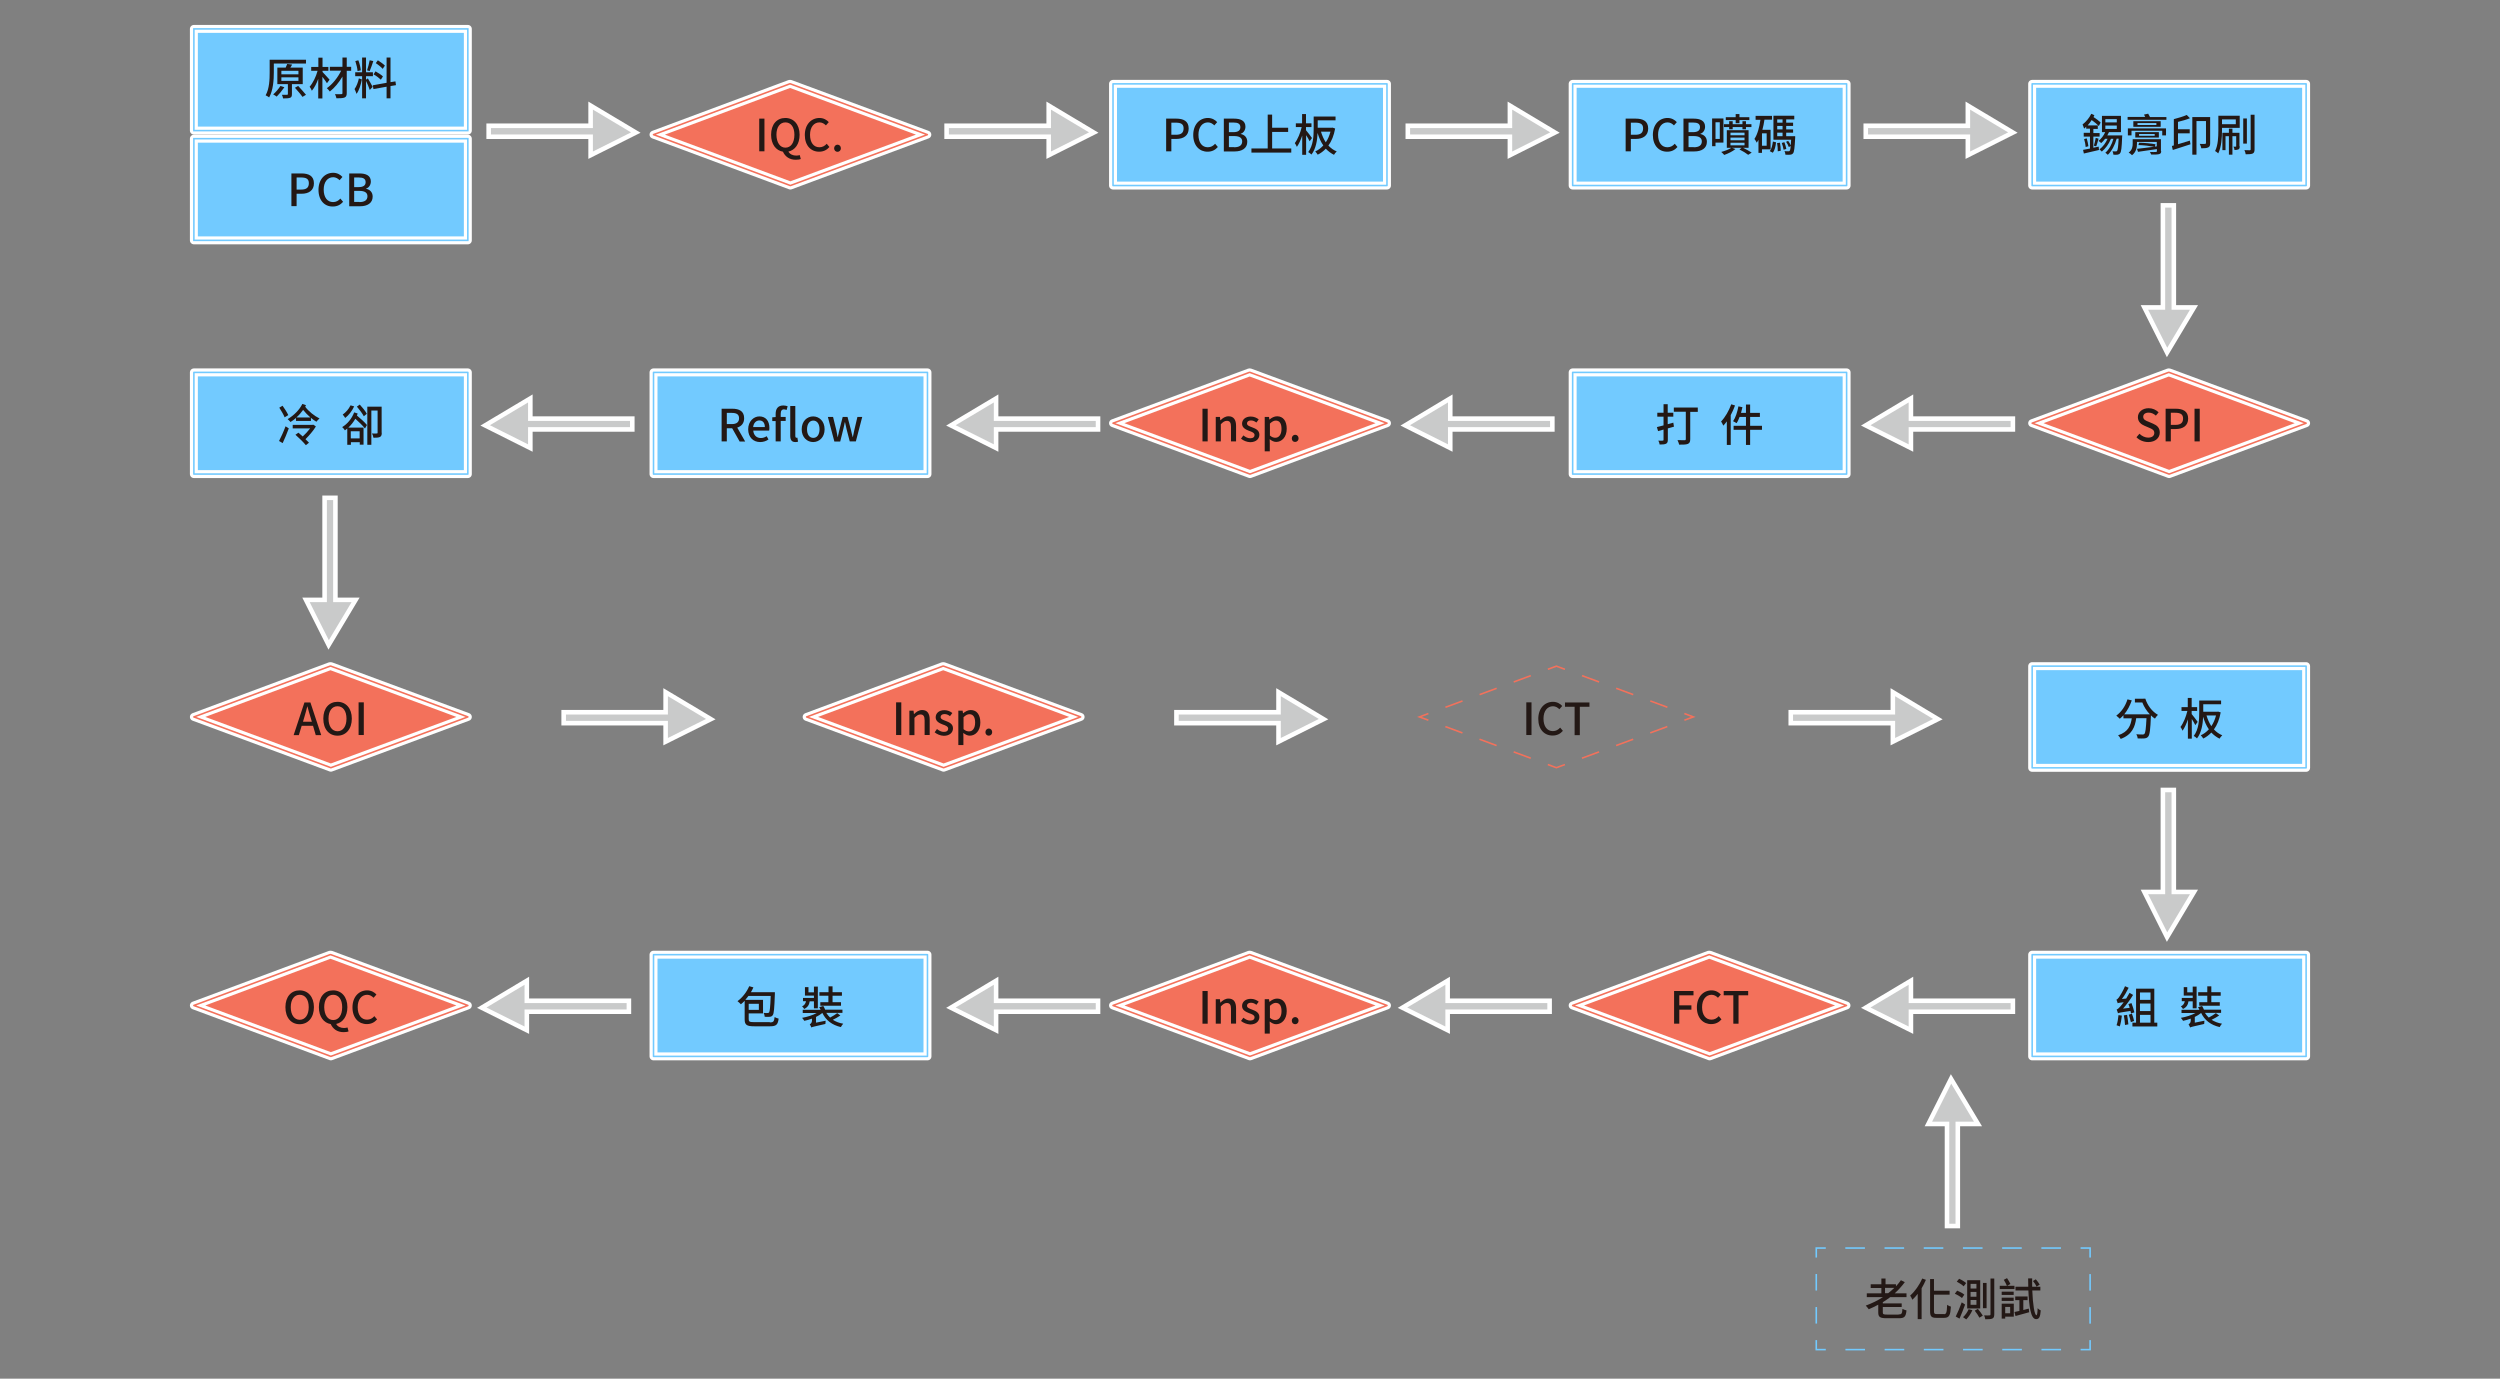 <?xml version="1.0" encoding="utf-8"?>
<!-- Generator: Adobe Illustrator 22.0.1, SVG Export Plug-In . SVG Version: 6.00 Build 0)  -->
<svg version="1.1" xmlns="http://www.w3.org/2000/svg" xmlns:xlink="http://www.w3.org/1999/xlink" x="0px" y="0px"
	 viewBox="0 0 1920 1058.8" style="enable-background:new 0 0 1920 1058.8;" xml:space="preserve">
<rect x="0" y="0" width="1920" height="1058.8" fill="#808080" stroke="none"/>
<style type="text/css">
	.st0{display:none;}
	.st1{display:inline;fill:#87D8F8;}
	.st2{display:inline;}
	.st3{fill:none;stroke:#FFFFFF;stroke-linecap:round;stroke-linejoin:round;}
	.st4{fill:none;stroke:#FFFFFF;stroke-linecap:round;stroke-linejoin:round;stroke-dasharray:12.342,12.342;}
	.st5{fill:none;stroke:#FFFFFF;stroke-linecap:round;stroke-linejoin:round;stroke-dasharray:10.4,10.4;}
	.st6{display:inline;fill:none;stroke:#86D0ED;stroke-linecap:round;stroke-linejoin:round;stroke-miterlimit:10;}
	.st7{fill:none;stroke:#00AFD0;stroke-width:1.22;stroke-miterlimit:10;}
	.st8{fill:#72CAFF;}
	.st9{fill:none;stroke:#FFFFFF;stroke-width:6.1;stroke-linecap:round;stroke-linejoin:round;stroke-miterlimit:10;}
	.st10{fill:none;stroke:#72CAFF;stroke-width:1.22;stroke-miterlimit:8;}
	.st11{fill:#231815;}
	.st12{fill-rule:evenodd;clip-rule:evenodd;fill:#C9CACA;stroke:#FFFFFF;stroke-width:3.508;stroke-miterlimit:8;}
	.st13{fill:#F3715B;}
	.st14{fill:none;stroke:#F3715B;stroke-width:1.22;stroke-linecap:round;stroke-linejoin:round;stroke-miterlimit:10;}
	.st15{fill:none;stroke:#72CAFF;stroke-width:1.22;stroke-linecap:round;stroke-linejoin:round;stroke-miterlimit:10;}
	.st16{fill:none;stroke:#72CAFF;stroke-width:1.22;stroke-miterlimit:10;}
	.st17{fill:none;stroke:#72CAFF;stroke-width:1.22;stroke-miterlimit:10;stroke-dasharray:15.056,15.056;}
	.st18{fill:none;stroke:#72CAFF;stroke-width:1.22;stroke-miterlimit:10;stroke-dasharray:12.687,12.687;}
	.st19{display:inline;fill:#F3715B;}
	
		.st20{display:inline;fill:none;stroke:#FFFFFF;stroke-width:6.1;stroke-linecap:round;stroke-linejoin:round;stroke-miterlimit:10;}
	
		.st21{display:inline;fill:none;stroke:#F3715B;stroke-width:1.22;stroke-linecap:round;stroke-linejoin:round;stroke-miterlimit:10;}
	.st22{fill:none;stroke:#F3715B;stroke-width:1.22;stroke-miterlimit:10;}
	.st23{fill:none;stroke:#F3715B;stroke-width:1.22;stroke-miterlimit:10;stroke-dasharray:13.983,13.983;}
</style>
<g id="图层_1">
</g>
<g id="图层_2">
</g>
<g id="图层_3">
</g>
<g id="图层_4">
	<g class="st0">
		<rect x="1310.4" y="894.7" class="st1" width="172.4" height="64"/>
		<g class="st2">
			<polyline class="st3" points="1482.8,952.7 1482.8,958.7 1476.8,958.7 			"/>
			<line class="st4" x1="1464.5" y1="958.7" x2="1322.5" y2="958.7"/>
			<polyline class="st3" points="1316.4,958.7 1310.4,958.7 1310.4,952.7 			"/>
			<line class="st5" x1="1310.4" y1="942.3" x2="1310.4" y2="905.9"/>
			<polyline class="st3" points="1310.4,900.7 1310.4,894.7 1316.4,894.7 			"/>
			<line class="st4" x1="1328.7" y1="894.7" x2="1470.6" y2="894.7"/>
			<polyline class="st3" points="1476.8,894.7 1482.8,894.7 1482.8,900.7 			"/>
			<line class="st5" x1="1482.8" y1="911.1" x2="1482.8" y2="947.5"/>
		</g>
		<rect x="1310.4" y="894.7" class="st6" width="172.4" height="64"/>
	</g>
	<g>
		<rect x="148.9" y="22.2" class="st8" width="210.4" height="78.1"/>
		<rect x="148.9" y="22.2" class="st9" width="210.4" height="78.1"/>
		<rect x="148.9" y="22.2" class="st10" width="210.4" height="78.1"/>
	</g>
	<g>
		<rect x="148.9" y="106.5" class="st8" width="210.4" height="78.1"/>
		<rect x="148.9" y="106.5" class="st9" width="210.4" height="78.1"/>
		<rect x="148.9" y="106.5" class="st10" width="210.4" height="78.1"/>
	</g>
	<g>
		<path class="st11" d="M210.3,55.6c0,5.6-0.5,13.8-3.6,19.2c-0.6-0.5-2-1.3-2.7-1.6c2.9-5.1,3.1-12.4,3.1-17.6v-9.7H235v2.9h-24.7
			V55.6z M218.4,67c-1.7,2.5-4.1,5.4-5.9,7.2c-0.6-0.5-1.9-1.3-2.7-1.7c2-1.7,4.1-4.2,5.6-6.5L218.4,67z M224.2,64.6v7.7
			c0,1.5-0.3,2.4-1.4,2.8s-2.8,0.5-5.4,0.5c-0.1-0.9-0.5-2-0.9-2.8c1.8,0,3.5,0,4,0c0.5,0,0.6-0.2,0.6-0.6v-7.6H213V51.9h6.4
			c0.5-1,0.9-2,1.2-2.8l3.8,0.5c-0.5,0.8-0.9,1.6-1.4,2.3h9.5v12.7H224.2z M216.1,57.1h13.1v-2.7h-13.1V57.1z M216.1,62.1h13.1v-2.7
			h-13.1V62.1z M229,66c1.9,2.1,4.6,5,6,6.8l-2.7,1.6c-1.2-1.8-3.9-4.9-5.8-7L229,66z"/>
		<path class="st11" d="M251.1,63.9c-0.7-1.2-2.2-3.2-3.5-4.9v16.6h-3.2v-15c-1.3,3.6-3,6.9-4.9,9.1c-0.3-0.9-1.1-2.3-1.7-3.1
			c2.5-2.8,4.9-7.7,6.1-12.2H239v-3h5.5v-7.1h3.2v7.1h4.5v3h-4.5v0.9c1.3,1.3,4.6,5,5.4,5.9L251.1,63.9z M269.7,54.4h-3.4v17.1
			c0,2-0.5,2.9-1.7,3.4c-1.2,0.5-3.3,0.6-6.2,0.6c-0.2-0.9-0.7-2.4-1.1-3.2c2.1,0.1,4.2,0.1,4.8,0c0.6,0,0.9-0.2,0.9-0.8V58.8
			c-2.6,4.5-6.2,8.8-9.7,11.5c-0.5-0.8-1.5-1.9-2.3-2.6c4.2-2.8,8.5-8.2,11-13.4h-8.7v-3h9.7v-7.1h3.3v7.1h3.4V54.4z"/>
		<path class="st11" d="M277.9,61c-0.7,3.8-2.1,8.6-4.1,11.1c-0.3-1.1-1-2.7-1.5-3.7c1.4-1.9,2.8-5.4,3.3-8.2L277.9,61z M282.5,60.2
			c0.7,1,3.2,5.5,3.7,6.5l-2.2,2.4c-0.5-1.7-2-5.1-2.9-7v13.4h-3v-17h-5.3v-3h5.3V44.2h3v11.3h5.3v3h-5.3v2.7L282.5,60.2z
			 M274.6,54.6c-0.1-2-0.9-5.3-1.7-7.7l2.3-0.6c1,2.4,1.7,5.6,1.9,7.7L274.6,54.6z M286.7,46.9c-0.9,2.6-1.9,5.8-2.8,7.7l-2-0.6
			c0.7-2,1.6-5.4,2-7.7L286.7,46.9z M299.9,66.1v9.4h-3v-8.9l-10.1,1.8l-0.5-2.9l10.6-1.9V44.2h3v18.9l3.8-0.6l0.4,2.9L299.9,66.1z
			 M292.5,61.2c-1.2-1.2-3.6-3-5.6-4.1l1.5-2.3c2,1.1,4.5,2.7,5.7,3.9L292.5,61.2z M293.9,52.9c-1.1-1.3-3.4-3.2-5.3-4.4l1.6-2.2
			c1.9,1.2,4.3,2.9,5.4,4.1L293.9,52.9z"/>
	</g>
	<g>
		<path class="st11" d="M223.9,133.2h7.6c5.6,0,9.6,1.9,9.6,7.6c0,5.5-4,8-9.5,8h-3.8v9.5h-4V133.2z M231.3,145.6
			c4,0,5.9-1.5,5.9-4.9s-2.1-4.4-6.1-4.4h-3.3v9.3H231.3z"/>
		<path class="st11" d="M244.6,145.8c0-8.2,5-13.1,11.3-13.1c3.1,0,5.6,1.5,7.1,3.2l-2.2,2.5c-1.3-1.3-2.9-2.3-4.9-2.3
			c-4.3,0-7.3,3.6-7.3,9.5c0,6,2.8,9.6,7.2,9.6c2.3,0,4.1-1,5.6-2.7l2.1,2.5c-2,2.3-4.6,3.6-7.8,3.6
			C249.5,158.8,244.6,154.1,244.6,145.8z"/>
		<path class="st11" d="M268.1,133.2h7.8c5.2,0,8.9,1.6,8.9,6.2c0,2.4-1.3,4.7-3.6,5.4v0.2c2.9,0.6,5,2.6,5,6c0,5-4.1,7.4-9.6,7.4
			h-8.4V133.2z M275.4,143.7c3.8,0,5.4-1.4,5.4-3.8c0-2.6-1.8-3.6-5.3-3.6H272v7.4H275.4z M276,155.2c3.9,0,6.2-1.4,6.2-4.5
			c0-2.8-2.2-4.1-6.2-4.1h-4v8.5H276z"/>
	</g>
	<polygon class="st12" points="488.3,101.8 453.6,81.1 453.6,96.6 375.3,96.6 375.3,105 453.6,105 453.6,119.2 	"/>
	<g>
		<polygon class="st13" points="712.2,103.4 607,142.5 501.9,103.4 606.5,64.4 607,64.4 		"/>
		<polygon class="st9" points="712.2,103.4 607,142.5 501.9,103.4 606.5,64.4 607,64.4 		"/>
		<polygon class="st14" points="712.2,103.4 607,142.5 501.9,103.4 606.5,64.4 607,64.4 		"/>
	</g>
	<g>
		<path class="st11" d="M583.1,91.1h4v25.1h-4V91.1z"/>
		<path class="st11" d="M615,122.1c-0.8,0.4-2.2,0.6-3.9,0.6c-4.9,0-8.2-2.6-9.8-6.2c-5.4-0.9-9.1-5.7-9.1-13
			c0-8.1,4.5-12.9,10.9-12.9s11,4.9,11,12.9c0,7.1-3.5,11.8-8.6,12.9c1.1,2.1,3.5,3.1,6,3.1c1.1,0,2-0.2,2.7-0.4L615,122.1z
			 M603.2,113.4c4.2,0,6.9-3.8,6.9-9.9c0-5.9-2.7-9.5-6.9-9.5s-6.9,3.6-6.9,9.5C596.4,109.6,599.1,113.4,603.2,113.4z"/>
		<path class="st11" d="M618.1,103.7c0-8.2,5-13.1,11.3-13.1c3.1,0,5.6,1.5,7.1,3.2l-2.2,2.5c-1.3-1.3-2.9-2.3-4.9-2.3
			c-4.3,0-7.3,3.6-7.3,9.5c0,6,2.8,9.6,7.2,9.6c2.3,0,4.1-1,5.6-2.7l2.1,2.5c-2,2.3-4.6,3.6-7.8,3.6
			C622.9,116.6,618.1,111.9,618.1,103.7z"/>
		<path class="st11" d="M640.6,113.9c0-1.6,1.2-2.8,2.6-2.8c1.5,0,2.6,1.2,2.6,2.8c0,1.6-1.2,2.7-2.6,2.7
			C641.8,116.6,640.6,115.5,640.6,113.9z"/>
	</g>
	<g>
		<rect x="1560.7" y="64.4" class="st8" width="210.4" height="78.1"/>
		<rect x="1560.7" y="64.4" class="st9" width="210.4" height="78.1"/>
		<rect x="1560.7" y="64.4" class="st15" width="210.4" height="78.1"/>
	</g>
	<g>
		<g>
			<rect x="1207.8" y="64.4" class="st8" width="210.4" height="78.1"/>
			<rect x="1207.8" y="64.4" class="st9" width="210.4" height="78.1"/>
			<rect x="1207.8" y="64.4" class="st15" width="210.4" height="78.1"/>
		</g>
		<g>
			<path class="st11" d="M1248.6,91.1h7.6c5.6,0,9.6,1.9,9.6,7.6c0,5.5-4,8-9.5,8h-3.8v9.5h-4V91.1z M1256,103.5
				c4,0,5.9-1.5,5.9-4.9s-2.1-4.4-6.1-4.4h-3.3v9.3H1256z"/>
			<path class="st11" d="M1269.4,103.7c0-8.2,5-13.1,11.3-13.1c3.1,0,5.6,1.5,7.1,3.2l-2.2,2.5c-1.3-1.3-2.9-2.3-4.9-2.3
				c-4.3,0-7.3,3.6-7.3,9.5c0,6,2.8,9.6,7.2,9.6c2.3,0,4.1-1,5.6-2.7l2.1,2.5c-2,2.3-4.6,3.6-7.8,3.6
				C1274.2,116.6,1269.4,111.9,1269.4,103.7z"/>
			<path class="st11" d="M1292.8,91.1h7.8c5.2,0,8.9,1.6,8.9,6.2c0,2.4-1.3,4.7-3.6,5.4v0.2c2.9,0.6,5,2.6,5,6c0,5-4.1,7.4-9.6,7.4
				h-8.4V91.1z M1300.2,101.5c3.8,0,5.4-1.4,5.4-3.8c0-2.6-1.8-3.6-5.3-3.6h-3.5v7.4H1300.2z M1300.8,113.1c3.9,0,6.2-1.4,6.2-4.5
				c0-2.8-2.2-4.1-6.2-4.1h-4v8.5H1300.8z"/>
			<path class="st11" d="M1317.5,109.5v2.8h-2.6V91h8.7v18.5H1317.5z M1317.5,93.9v12.8h3.3V93.9H1317.5z M1338.6,113.5
				c2.4,1.2,5.1,2.6,6.7,3.7l-2.7,1.7c-1.5-1.2-4.2-2.9-6.7-4.1l1.7-1.3h-7.5l2.7,1c-2.2,1.8-5.7,3.5-8.6,4.5
				c-0.5-0.6-1.6-1.8-2.3-2.3c2.8-0.8,6-1.9,7.8-3.2h-3.5V100h16.7v13.5H1338.6z M1328,97.6h-4v-2.2h4v-2.3h2.7v2.3h7.5v-2.3h2.7
				v2.3h4.2v2.2h-4.2v1.7h-2.7v-1.7h-7.5v1.7h-2.7V97.6z M1333,92.2h-7.6V90h7.6v-2.4h2.9V90h7.6v2.2h-7.6v2.4h-2.9V92.2z
				 M1329,103.9h10.8v-2H1329V103.9z M1329,107.7h10.8v-2H1329V107.7z M1329,111.6h10.8v-2H1329V111.6z"/>
			<path class="st11" d="M1353.2,114.7v2.7h-2.7v-10c-0.4,0.8-0.9,1.5-1.3,2.2c-0.3-0.7-1.3-2.3-1.8-2.9c2.4-3.6,3.8-9,4.6-14.7
				h-3.7V89h12.6v2.9h-5.8c-0.4,2.7-0.9,5.3-1.6,7.8h6.3v15H1353.2z M1356.8,102.4h-3.6v9.5h3.6V102.4z M1359.2,116.1
				c1.4-1.7,2-4.6,2.4-7.4l2.4,0.6c-0.3,3-1,6.1-2.5,8L1359.2,116.1z M1378.7,104.6c0,0,0,0.9,0,1.2c-0.4,7.9-0.8,10.9-1.6,11.9
				c-0.6,0.7-1.2,1-2.2,1.1c-0.8,0.1-2.2,0.1-3.7,0c0-0.8-0.3-2-0.8-2.7c1.4,0.1,2.6,0.1,3.1,0.1c0.5,0,0.8-0.1,1-0.4
				c0.3-0.4,0.6-1.4,0.8-3.6l-1.5,0.7c-0.4-1.1-1.2-2.8-2.1-4l1.6-0.7c0.8,1,1.6,2.4,2,3.5c0.1-1.2,0.2-2.6,0.3-4.4H1362V88.9h16
				v2.8h-6.2v2.5h5.3v2.5h-5.3v2.7h5.3v2.5h-5.3v2.7H1378.7z M1367,109.6c0.4,2,0.6,4.5,0.6,6.2l-2.3,0.4c0.1-1.7-0.1-4.3-0.5-6.3
				L1367,109.6z M1364.9,91.7v2.5h4.1v-2.5H1364.9z M1369,96.7h-4.1v2.7h4.1V96.7z M1364.9,104.6h4.1v-2.7h-4.1V104.6z
				 M1370.4,109.2c0.6,1.6,1.3,3.8,1.5,5.2l-2.1,0.6c-0.2-1.4-0.8-3.6-1.4-5.2L1370.4,109.2z"/>
		</g>
	</g>
	<g>
		<g>
			<rect x="854.8" y="64.4" class="st8" width="210.4" height="78.1"/>
			<rect x="854.8" y="64.4" class="st9" width="210.4" height="78.1"/>
			<rect x="854.8" y="64.4" class="st15" width="210.4" height="78.1"/>
		</g>
		<g>
			<path class="st11" d="M895.7,91.1h7.6c5.6,0,9.6,1.9,9.6,7.6c0,5.5-4,8-9.5,8h-3.8v9.5h-4V91.1z M903.1,103.5
				c4,0,5.9-1.5,5.9-4.9s-2.1-4.4-6.1-4.4h-3.3v9.3H903.1z"/>
			<path class="st11" d="M916.4,103.7c0-8.2,5-13.1,11.3-13.1c3.1,0,5.6,1.5,7.1,3.2l-2.2,2.5c-1.3-1.3-2.9-2.3-4.9-2.3
				c-4.3,0-7.3,3.6-7.3,9.5c0,6,2.8,9.6,7.2,9.6c2.3,0,4.1-1,5.6-2.7l2.1,2.5c-2,2.3-4.6,3.6-7.8,3.6
				C921.3,116.6,916.4,111.9,916.4,103.7z"/>
			<path class="st11" d="M939.8,91.1h7.8c5.2,0,8.9,1.6,8.9,6.2c0,2.4-1.3,4.7-3.6,5.4v0.2c2.9,0.6,5,2.6,5,6c0,5-4.1,7.4-9.6,7.4
				h-8.4V91.1z M947.2,101.5c3.8,0,5.4-1.4,5.4-3.8c0-2.6-1.8-3.6-5.3-3.6h-3.5v7.4H947.2z M947.8,113.1c3.9,0,6.2-1.4,6.2-4.5
				c0-2.8-2.2-4.1-6.2-4.1h-4v8.5H947.8z"/>
			<path class="st11" d="M991.7,114v3.2h-30.6V114h12.5V88h3.4v10.1h12.3v3.2H977V114H991.7z"/>
			<path class="st11" d="M1005.8,108.5c-0.5-1.2-1.7-3.1-2.7-4.7v15.1h-3v-14.8c-1.1,3.4-2.6,6.6-4.1,8.7c-0.3-0.9-1.1-2.2-1.6-2.9
				c2.2-2.8,4.3-7.9,5.3-12.3h-4.5v-2.9h4.8v-7.1h3v7.1h4.2v2.9h-4.2v2.4c1,1.1,4,5.1,4.6,6L1005.8,108.5z M1025.4,98.7
				c-1,5.4-2.7,9.7-5.2,13.1c1.8,1.9,3.9,3.5,6.4,4.5c-0.7,0.6-1.7,1.8-2.1,2.6c-2.4-1.2-4.5-2.8-6.3-4.7c-1.8,1.9-3.9,3.5-6.2,4.6
				c-0.4-0.7-1.3-1.9-1.9-2.5c2.3-1,4.4-2.6,6.2-4.6c-1.9-2.7-3.3-5.9-4.4-9.6c-0.2,5.4-1.2,12.1-4.7,16.6c-0.5-0.5-1.8-1.6-2.5-1.9
				c3.9-5.1,4.2-12.5,4.2-17.8v-9.5h16.8v2.9H1012v5.7h10.9l0.5-0.1L1025.4,98.7z M1014.5,101.1c0.9,3,2.1,5.8,3.7,8.2
				c1.6-2.3,2.8-5.1,3.6-8.2H1014.5z"/>
		</g>
	</g>
	<g>
		<path class="st11" d="M1607.5,113.5c1.4-0.3,2.9-0.6,4.3-0.9l0.2,2.6c-4.1,1-8.4,1.9-11.6,2.7l-0.6-2.8c1.4-0.3,3.2-0.6,5.3-1
			v-9.2h-4.8V102h4.8v-3.2h-2.9v-1.5c-0.5,0.5-1.1,1-1.6,1.5c-0.2-0.7-0.8-2.4-1.2-3.2c2.5-1.9,5.2-5,6.7-8.2l2.4,1.1
			c-0.2,0.4-0.4,0.9-0.7,1.4c2.1,1.3,4.2,2.9,5.5,4.2l-1.4,2.7c-1.3-1.4-3.4-3.1-5.5-4.6c-0.9,1.5-2,2.8-3.1,4.1h7.8v2.7h-3.4v3.2
			h4.8v2.7h-4.8V113.5z M1602.6,106.3c0.6,1.9,1.1,4.4,1.3,6l-2.1,0.6c-0.1-1.7-0.6-4.2-1.2-6.1L1602.6,106.3z M1608.1,111.9
			c0.5-1.6,1.1-4.2,1.4-6l2.2,0.6c-0.6,2.1-1.2,4.4-1.8,5.9L1608.1,111.9z M1629.9,104c0,0,0,0.8-0.1,1.2
			c-0.3,8.4-0.7,11.5-1.6,12.5c-0.5,0.7-1.1,0.9-2,1.1c-0.7,0.1-1.8,0.1-3.1,0c-0.1-0.8-0.3-1.9-0.7-2.6c1.1,0.1,2,0.1,2.5,0.1
			c0.4,0,0.7-0.1,1-0.4c0.5-0.6,0.9-3,1.2-9.4h-1.5c-1.4,5.1-3.8,9.5-6.8,12.4c-0.4-0.4-1.4-1.3-1.9-1.6c2.9-2.5,5-6.4,6.2-10.7
			h-1.9c-1.6,4-4.2,7.5-7,9.8c-0.4-0.4-1.3-1.3-1.8-1.7c2.6-1.9,4.8-4.9,6.2-8.1h-1.9c-1,1.3-2,2.5-3,3.3c-0.4-0.5-1.5-1.3-2-1.7
			c2-1.6,3.9-4,5.1-6.7h-2.5V89h14.6v12.5h-9.2c-0.4,0.9-0.8,1.7-1.3,2.5H1629.9z M1616.9,94h8.8v-2.5h-8.8V94z M1616.9,99h8.8v-2.6
			h-8.8V99z"/>
		<path class="st11" d="M1663.8,89.8V92H1634v-2.2h13.5c-0.3-0.6-0.6-1.3-0.9-1.8l3.2-0.7c0.5,0.8,1,1.7,1.4,2.6H1663.8z
			 M1634.2,98.6h29.3v5.4h-2.9v-3.6H1637v3.6h-2.8V98.6z M1659.8,116c0,1.5-0.4,2-1.7,2.4c-1.2,0.3-3.2,0.3-6,0.3
			c-0.2-0.7-0.6-1.4-1-2c1.9,0.1,4.1,0.1,4.6,0c0.6,0,0.8-0.2,0.8-0.7v-1.5c-5.2,0.8-10.5,1.5-14.5,2.1l-0.8-2.3
			c3.3-0.3,8.2-1,13.2-1.6c-3.1-0.6-8.2-1.2-12.1-1.3l0.5-1.8c4.1,0.1,9.6,0.6,12.6,1.2l-0.5,1.8l1.5-0.2V109h-15.2v1.3
			c0,2.9-0.6,6.5-3.8,8.9c-0.5-0.6-1.9-1.7-2.6-2c2.8-2,3.1-4.7,3.1-6.9v-3.4h21.7V116z M1659.4,93.1v4.3h-21v-4.3H1659.4z
			 M1658,105.6h-18.1v-4.1h18.1V105.6z M1656.1,94.5h-14.5V96h14.5V94.5z M1654.8,102.9h-12v1.4h12V102.9z"/>
		<path class="st11" d="M1672.6,110.8c2.8-0.8,6-1.8,9.2-2.8l0.5,2.8c-4.8,1.6-9.9,3.2-13.6,4.4l-0.7-3.1c0.5-0.1,1-0.3,1.5-0.4
			V91.5c3.5-0.9,7.5-2.1,9.9-3.2l2.5,2.5c-2.7,1.1-6,2-9.2,2.8v5.7h9v3.1h-9V110.8z M1697.4,109.9c0,1.7-0.3,2.8-1.5,3.3
			c-1.2,0.6-2.9,0.7-5.3,0.7c-0.1-0.9-0.7-2.5-1.2-3.4c1.8,0.1,3.6,0.1,4.1,0c0.5,0,0.7-0.2,0.7-0.7V93h-7.3v25.8h-3.2V89.9h13.7
			V109.9z"/>
		<path class="st11" d="M1706.5,98.2v2c0,5.2-0.4,12.7-2.9,17.6c-0.5-0.5-1.7-1.5-2.4-1.8c2.3-4.5,2.5-11.1,2.5-15.9V88.9h16.4v9.3
			H1706.5z M1706.5,91.7v3.7h10.6v-3.7H1706.5z M1720.1,112.3c0,1.2-0.1,1.9-0.9,2.4c-0.8,0.4-1.7,0.5-3.1,0.5
			c0-0.8-0.4-1.8-0.8-2.6c0.9,0.1,1.6,0.1,1.8,0c0.3,0,0.3-0.1,0.3-0.4v-7.6h-2.9v14.2h-2.7v-14.2h-2.6v10.7h-2.4v-13.3h5v-3.2h2.7
			v3.2h5.4V112.3z M1725.6,110.3h-2.8V91h2.8V110.3z M1731.5,88.1v26.6c0,1.8-0.4,2.7-1.4,3.2c-1.1,0.5-2.9,0.6-5.4,0.6
			c-0.1-0.8-0.5-2.3-1-3.2c1.8,0.1,3.6,0.1,4.1,0.1c0.5,0,0.7-0.2,0.7-0.8V88.1H1731.5z"/>
	</g>
	<polygon class="st12" points="840,101.8 805.4,81.1 805.4,96.6 727,96.6 727,105 805.4,105 805.4,119.2 	"/>
	<polygon class="st12" points="1194.2,101.8 1159.6,81.1 1159.6,96.6 1081.2,96.6 1081.2,105 1159.6,105 1159.6,119.2 	"/>
	<polygon class="st12" points="1545.9,101.8 1511.3,81.1 1511.3,96.6 1432.9,96.6 1432.9,105 1511.3,105 1511.3,119.2 	"/>
	<g>
		<polygon class="st13" points="1065.2,325 960,364.1 854.8,325 959.5,286 960,286 		"/>
		<polygon class="st9" points="1065.2,325 960,364.1 854.8,325 959.5,286 960,286 		"/>
		<polygon class="st14" points="1065.2,325 960,364.1 854.8,325 959.5,286 960,286 		"/>
	</g>
	<g>
		<polygon class="st13" points="1771.1,325 1665.9,364.1 1560.7,325 1665.4,286 1665.9,286 		"/>
		<polygon class="st9" points="1771.1,325 1665.9,364.1 1560.7,325 1665.4,286 1665.9,286 		"/>
		<polygon class="st14" points="1771.1,325 1665.9,364.1 1560.7,325 1665.4,286 1665.9,286 		"/>
	</g>
	<g>
		<path class="st11" d="M1640.8,335.8l2.3-2.7c1.8,1.8,4.3,3,6.7,3c3,0,4.7-1.4,4.7-3.6c0-2.3-1.7-3-4-4l-3.5-1.5
			c-2.4-1-5.1-2.9-5.1-6.6c0-4,3.5-6.9,8.3-6.9c2.9,0,5.7,1.2,7.6,3.2l-2.1,2.5c-1.6-1.4-3.3-2.3-5.5-2.3c-2.6,0-4.2,1.2-4.2,3.2
			c0,2.2,2,3,4.1,3.8l3.5,1.5c3,1.3,5.1,3.1,5.1,6.8c0,4-3.3,7.3-8.8,7.3C1646.3,339.5,1643,338.1,1640.8,335.8z"/>
		<path class="st11" d="M1663.3,313.9h7.6c5.6,0,9.6,1.9,9.6,7.6c0,5.5-4,8-9.5,8h-3.8v9.5h-4V313.9z M1670.7,326.3
			c4,0,5.9-1.5,5.9-4.9c0-3.3-2.1-4.4-6.1-4.4h-3.3v9.3H1670.7z"/>
		<path class="st11" d="M1685.4,313.9h4V339h-4V313.9z"/>
	</g>
	<g>
		<path class="st11" d="M923.5,313.9h4V339h-4V313.9z"/>
		<path class="st11" d="M933.7,320.2h3.2l0.3,2.6h0.1c1.7-1.7,3.7-3.1,6.2-3.1c4,0,5.8,2.7,5.8,7.4V339h-3.9v-11.3
			c0-3.2-1-4.5-3.2-4.5c-1.7,0-2.9,0.9-4.6,2.6V339h-3.9V320.2z"/>
		<path class="st11" d="M953.1,336.9l1.8-2.5c1.7,1.3,3.3,2.2,5.3,2.2c2.3,0,3.3-1.1,3.3-2.5c0-1.7-2.1-2.5-4.2-3.2
			c-2.5-1-5.4-2.3-5.4-5.5c0-3.1,2.5-5.5,6.7-5.5c2.5,0,4.6,1,6.1,2.2l-1.8,2.4c-1.3-1-2.6-1.6-4.2-1.6c-2,0-3,1-3,2.3
			c0,1.6,1.9,2.2,4,3c2.6,1,5.5,2.2,5.5,5.7c0,3.1-2.5,5.7-7.1,5.7C957.5,339.5,954.9,338.4,953.1,336.9z"/>
		<path class="st11" d="M971.4,320.2h3.2l0.3,2h0.1c1.6-1.4,3.7-2.5,5.8-2.5c4.8,0,7.4,3.8,7.4,9.6c0,6.5-3.9,10.1-8.1,10.1
			c-1.7,0-3.3-0.8-5-2.1l0.1,3.2v6.1h-3.9V320.2z M984.2,329.4c0-3.9-1.3-6.4-4.4-6.4c-1.5,0-2.9,0.8-4.5,2.3v9.2
			c1.5,1.3,2.9,1.7,4.1,1.7C982.2,336.2,984.2,333.8,984.2,329.4z"/>
		<path class="st11" d="M992.1,336.7c0-1.6,1.2-2.8,2.6-2.8c1.5,0,2.6,1.2,2.6,2.8s-1.2,2.7-2.6,2.7
			C993.2,339.5,992.1,338.4,992.1,336.7z"/>
	</g>
	<g>
		<rect x="501.9" y="286" class="st8" width="210.4" height="78.1"/>
		<rect x="501.9" y="286" class="st9" width="210.4" height="78.1"/>
		<rect x="501.9" y="286" class="st15" width="210.4" height="78.1"/>
	</g>
	<g>
		<rect x="1207.8" y="286" class="st8" width="210.4" height="78.1"/>
		<rect x="1207.8" y="286" class="st9" width="210.4" height="78.1"/>
		<rect x="1207.8" y="286" class="st15" width="210.4" height="78.1"/>
	</g>
	<g>
		<rect x="148.9" y="286" class="st8" width="210.4" height="78.1"/>
		<rect x="148.9" y="286" class="st9" width="210.4" height="78.1"/>
		<rect x="148.9" y="286" class="st15" width="210.4" height="78.1"/>
	</g>
	<g>
		<path class="st11" d="M1285.6,327.7l-4.7,1.3v8.8c0,1.6-0.4,2.5-1.4,3c-1.1,0.5-2.5,0.6-4.9,0.6c-0.1-0.8-0.5-2.2-1-3
			c1.5,0.1,3,0.1,3.4,0c0.5,0,0.6-0.2,0.6-0.6v-7.9l-4.2,1.2l-0.9-3.1c1.4-0.3,3.2-0.8,5.1-1.3V320h-4.8v-3h4.8v-6.6h3.2v6.6h4.3v3
			h-4.3v5.8l4.3-1.2L1285.6,327.7z M1303.9,316.3h-5.8v21c0,2-0.5,3-1.8,3.6c-1.4,0.6-3.6,0.6-6.7,0.6c-0.2-1-0.8-2.5-1.3-3.5
			c2.3,0.1,4.8,0.1,5.5,0.1c0.6,0,0.9-0.2,0.9-0.9v-21h-9.2v-3.2h18.4V316.3z"/>
		<path class="st11" d="M1332.5,311.4c-0.9,2.5-2,5-3.3,7.4v22.9h-3v-18.1c-0.9,1.2-1.8,2.4-2.7,3.3c-0.3-0.8-1.2-2.5-1.7-3.2
			c3.1-3.2,6-8.2,7.8-13.2L1332.5,311.4z M1353.2,330.1h-9.1v11.6h-3.2v-11.6h-9.5V327h9.5v-6.8h-4.9c-0.7,1.8-1.4,3.5-2.3,4.8
			c-0.6-0.4-2-1.2-2.7-1.5c1.9-2.7,3.3-7.1,4.1-11.4l3.1,0.6c-0.3,1.5-0.7,2.9-1.1,4.4h3.8v-6.4h3.2v6.4h7.5v3.1h-7.5v6.8h9.1V330.1
			z"/>
	</g>
	<g>
		<path class="st11" d="M568,339l-5.7-10.1h-4.1V339h-4v-25.1h8.2c5.2,0,9.1,1.8,9.1,7.3c0,3.9-2.1,6.2-5.3,7.2l6.1,10.7H568z
			 M558.2,325.7h3.8c3.7,0,5.6-1.5,5.6-4.5c0-3-2-4.1-5.6-4.1h-3.8V325.7z"/>
		<path class="st11" d="M574.6,329.7c0-6.1,4.2-9.9,8.6-9.9c5,0,7.7,3.6,7.7,8.9c0,0.8-0.1,1.5-0.2,2h-12.2c0.3,3.6,2.6,5.7,5.8,5.7
			c1.7,0,3.1-0.5,4.5-1.4l1.4,2.5c-1.7,1.2-3.9,2-6.4,2C578.6,339.5,574.6,335.9,574.6,329.7z M587.4,328c0-3.2-1.5-5.1-4.2-5.1
			c-2.4,0-4.4,1.8-4.8,5.1H587.4z"/>
		<path class="st11" d="M595.7,317.9c0-3.9,1.7-6.5,5.9-6.5c1.3,0,2.5,0.3,3.3,0.6l-0.8,2.9c-0.7-0.3-1.4-0.5-2-0.5
			c-1.7,0-2.5,1.1-2.5,3.4v2.4h3.8v3.1h-3.8V339h-3.9v-15.6h-2.6v-2.9l2.6-0.2V317.9z M612.9,339.2c-0.5,0.2-1.2,0.3-2.1,0.3
			c-2.9,0-3.9-1.8-3.9-4.9v-22.8h3.9v23c0,1.1,0.5,1.4,0.9,1.4c0.2,0,0.3,0,0.7-0.1L612.9,339.2z"/>
		<path class="st11" d="M615.7,329.7c0-6.3,4.2-9.9,8.8-9.9c4.6,0,8.8,3.6,8.8,9.9c0,6.2-4.2,9.8-8.8,9.8
			C619.9,339.5,615.7,335.9,615.7,329.7z M629.4,329.7c0-4-1.8-6.7-4.8-6.7c-2.9,0-4.8,2.7-4.8,6.7c0,4,1.8,6.6,4.8,6.6
			C627.6,336.3,629.4,333.6,629.4,329.7z"/>
		<path class="st11" d="M635.8,320.2h4l2.5,10.2c0.4,1.8,0.7,3.6,1,5.3h0.1c0.4-1.8,0.8-3.6,1.2-5.3l2.6-10.2h3.7l2.7,10.2
			c0.4,1.8,0.8,3.6,1.3,5.3h0.1c0.4-1.8,0.7-3.5,1.1-5.3l2.4-10.2h3.7l-4.9,18.8h-4.7l-2.4-9.3c-0.4-1.8-0.8-3.5-1.2-5.4h-0.2
			c-0.4,1.9-0.7,3.7-1.2,5.5l-2.3,9.3h-4.5L635.8,320.2z"/>
	</g>
	<g>
		<path class="st11" d="M214.3,338.7c1.4-2.7,3.5-7.2,5-11.3l2.5,1.6c-1.4,3.9-3.2,8-4.7,11.3L214.3,338.7z M218.6,320.5
			c-0.8-2-2.6-5.1-4.1-7.4l2.5-1.5c1.6,2.2,3.5,5.2,4.4,7.2L218.6,320.5z M235,311.2c-0.2,0.4-0.4,0.8-0.6,1.2c2.6,3.5,7.1,7.1,11,9
			c-0.8,0.6-1.8,1.7-2.4,2.5c-1.4-0.8-2.8-1.8-4.2-3v2.4h-11.5V321c-1.3,1.2-2.7,2.2-4.2,3.1c-0.5-0.6-1.5-1.7-2.2-2.2
			c4.9-2.9,9.2-7.3,11.3-11.7L235,311.2z M242.6,327.5c-1.9,3.3-5.4,7.2-8,9.8c1.1,1,2,1.9,2.7,2.7l-2.4,1.9c-1.7-2.1-5.2-5.6-8-8
			l2.3-1.6c1,0.9,2.2,1.9,3.3,2.9c1.8-1.6,4.1-4.1,5.7-6.2h-13.4v-2.7H240l0.5-0.2L242.6,327.5z M238.4,320.6c-2-1.7-4-3.8-5.6-5.8
			c-1.5,2.1-3.2,4.1-5.2,5.8H238.4z"/>
		<path class="st11" d="M274.7,317.6c-0.2,0.5-0.4,1-0.6,1.5c2.9,2.4,6.1,5.3,7.7,7.3l-1.5,2.7c-1.6-2.1-4.7-5.1-7.4-7.5
			c-1.5,2.6-3.3,4.9-5.4,6.8h11.7v13.1h-2.9v-1.9h-6.8v2h-2.8v-12.5c-0.6,0.5-1.2,0.9-1.8,1.4c-0.5-0.8-1.3-1.8-2.1-2.5
			c4-2.4,7.4-6.5,9.2-11.3L274.7,317.6z M272,312.1c-1.6,3.5-4.2,6.8-6.9,8.9c-0.3-0.6-1.3-2-1.9-2.6c2.4-1.7,4.7-4.3,6-7.1
			L272,312.1z M269.4,331.2v5.5h6.8v-5.5H269.4z M279.4,319.7c-1-2-3.3-5.1-5.3-7.4l2.2-1.6c2,2.2,4.4,5.1,5.4,7.1L279.4,319.7z
			 M293.2,332.4c0,1.6-0.3,2.6-1.4,3.2c-1.1,0.5-2.7,0.6-5,0.6c-0.1-0.9-0.6-2.4-1.1-3.3c1.6,0.1,3.2,0.1,3.7,0
			c0.5,0,0.6-0.1,0.6-0.6v-17h-4.8v26.3h-3.1v-29.3h11V332.4z"/>
	</g>
	<polygon class="st12" points="1432.9,326.7 1467.6,306 1467.6,321.5 1545.9,321.5 1545.9,329.8 1467.6,329.8 1467.6,344.1 	"/>
	<polygon class="st12" points="1079.2,326.7 1113.8,306 1113.8,321.5 1192.2,321.5 1192.2,329.8 1113.8,329.8 1113.8,344.1 	"/>
	<polygon class="st12" points="730.3,326.7 765,306 765,321.5 843.3,321.5 843.3,329.8 765,329.8 765,344.1 	"/>
	<polygon class="st12" points="372.6,326.7 407.3,306 407.3,321.5 485.6,321.5 485.6,329.8 407.3,329.8 407.3,344.1 	"/>
	<g>
		<polygon class="st13" points="1065.2,772.2 960,811.3 854.8,772.2 959.5,733.2 960,733.2 		"/>
		<polygon class="st9" points="1065.2,772.2 960,811.3 854.8,772.2 959.5,733.2 960,733.2 		"/>
		<polygon class="st14" points="1065.2,772.2 960,811.3 854.8,772.2 959.5,733.2 960,733.2 		"/>
	</g>
	<g>
		<g>
			<polygon class="st13" points="1418.1,772.2 1313,811.3 1207.8,772.2 1312.4,733.2 1313,733.2 			"/>
			<polygon class="st9" points="1418.1,772.2 1313,811.3 1207.8,772.2 1312.4,733.2 1313,733.2 			"/>
			<polygon class="st14" points="1418.1,772.2 1313,811.3 1207.8,772.2 1312.4,733.2 1313,733.2 			"/>
		</g>
		<g>
			<path class="st11" d="M1285.7,761.1h14.9v3.3h-10.9v7.7h9.3v3.3h-9.3v10.8h-4V761.1z"/>
			<path class="st11" d="M1303.2,773.7c0-8.2,5-13.1,11.3-13.1c3.1,0,5.6,1.5,7.1,3.2l-2.2,2.5c-1.3-1.3-2.9-2.3-4.9-2.3
				c-4.3,0-7.3,3.6-7.3,9.5c0,6,2.8,9.6,7.2,9.6c2.3,0,4.1-1,5.6-2.7l2.1,2.5c-2,2.3-4.6,3.6-7.8,3.6
				C1308.1,786.6,1303.2,781.9,1303.2,773.7z"/>
			<path class="st11" d="M1331.2,764.4h-7.4v-3.3h18.8v3.3h-7.4v21.8h-4V764.4z"/>
		</g>
	</g>
	<g>
		<path class="st11" d="M923.5,761.1h4v25.1h-4V761.1z"/>
		<path class="st11" d="M933.7,767.4h3.2l0.3,2.6h0.1c1.7-1.7,3.7-3.1,6.2-3.1c4,0,5.8,2.7,5.8,7.4v11.8h-3.9v-11.3
			c0-3.2-1-4.5-3.2-4.5c-1.7,0-2.9,0.9-4.6,2.6v13.3h-3.9V767.4z"/>
		<path class="st11" d="M953.1,784.1l1.8-2.5c1.7,1.3,3.3,2.2,5.3,2.2c2.3,0,3.3-1.1,3.3-2.5c0-1.7-2.1-2.5-4.2-3.2
			c-2.5-1-5.4-2.3-5.4-5.5c0-3.1,2.5-5.5,6.7-5.5c2.5,0,4.6,1,6.1,2.2l-1.8,2.4c-1.3-1-2.6-1.6-4.2-1.6c-2,0-3,1-3,2.3
			c0,1.6,1.9,2.2,4,3c2.6,1,5.5,2.2,5.5,5.7c0,3.1-2.5,5.7-7.1,5.7C957.5,786.6,954.9,785.6,953.1,784.1z"/>
		<path class="st11" d="M971.4,767.4h3.2l0.3,2h0.1c1.6-1.4,3.7-2.5,5.8-2.5c4.8,0,7.4,3.8,7.4,9.6c0,6.5-3.9,10.1-8.1,10.1
			c-1.7,0-3.3-0.8-5-2.1l0.1,3.2v6.1h-3.9V767.4z M984.2,776.6c0-3.9-1.3-6.4-4.4-6.4c-1.5,0-2.9,0.8-4.5,2.3v9.2
			c1.5,1.3,2.9,1.7,4.1,1.7C982.2,783.4,984.2,781,984.2,776.6z"/>
		<path class="st11" d="M992.1,783.9c0-1.6,1.2-2.8,2.6-2.8c1.5,0,2.6,1.2,2.6,2.8s-1.2,2.7-2.6,2.7
			C993.2,786.6,992.1,785.5,992.1,783.9z"/>
	</g>
	<g>
		<g>
			<polygon class="st13" points="359.3,772.2 254.1,811.3 148.9,772.2 253.5,733.2 254.1,733.2 			"/>
			<polygon class="st9" points="359.3,772.2 254.1,811.3 148.9,772.2 253.5,733.2 254.1,733.2 			"/>
			<polygon class="st14" points="359.3,772.2 254.1,811.3 148.9,772.2 253.5,733.2 254.1,733.2 			"/>
		</g>
		<g>
			<path class="st11" d="M219.2,773.5c0-8.1,4.5-12.9,10.9-12.9s11,4.9,11,12.9s-4.5,13.1-11,13.1S219.2,781.6,219.2,773.5z
				 M237.1,773.5c0-5.9-2.7-9.5-6.9-9.5s-6.9,3.6-6.9,9.5c0,5.9,2.7,9.7,6.9,9.7S237.1,779.4,237.1,773.5z"/>
			<path class="st11" d="M267.7,792.1c-0.8,0.4-2.2,0.6-3.9,0.6c-4.9,0-8.2-2.6-9.8-6.2c-5.4-0.9-9.1-5.7-9.1-13
				c0-8.1,4.5-12.9,10.9-12.9s11,4.9,11,12.9c0,7.1-3.5,11.8-8.6,12.9c1.1,2.1,3.5,3.1,6,3.1c1.1,0,2-0.2,2.7-0.4L267.7,792.1z
				 M255.9,783.4c4.2,0,6.9-3.8,6.9-9.9c0-5.9-2.7-9.5-6.9-9.5s-6.9,3.6-6.9,9.5C249.1,779.6,251.8,783.4,255.9,783.4z"/>
			<path class="st11" d="M270.7,773.7c0-8.2,5-13.1,11.3-13.1c3.1,0,5.6,1.5,7.1,3.2l-2.2,2.5c-1.3-1.3-2.9-2.3-4.9-2.3
				c-4.3,0-7.3,3.6-7.3,9.5c0,6,2.8,9.6,7.2,9.6c2.3,0,4.1-1,5.6-2.7l2.1,2.5c-2,2.3-4.6,3.6-7.8,3.6
				C275.6,786.6,270.7,781.9,270.7,773.7z"/>
		</g>
	</g>
	<g>
		<rect x="501.9" y="733.2" class="st8" width="210.4" height="78.1"/>
		<rect x="501.9" y="733.2" class="st9" width="210.4" height="78.1"/>
		<rect x="501.9" y="733.2" class="st15" width="210.4" height="78.1"/>
	</g>
	<g>
		<rect x="1560.7" y="733.2" class="st8" width="210.4" height="78.1"/>
		<rect x="1560.7" y="733.2" class="st9" width="210.4" height="78.1"/>
		<rect x="1560.7" y="733.2" class="st15" width="210.4" height="78.1"/>
	</g>
	<g>
		<path class="st11" d="M1636.6,778.3c-0.1-0.5-0.2-1.2-0.4-1.9c-7.7,1.1-8.8,1.4-9.6,1.8c-0.2-0.6-0.6-2.1-1-2.9
			c0.8-0.2,1.6-1,2.7-2.2c0.5-0.5,1.5-1.8,2.7-3.4c-3.3,0.4-4.1,0.5-4.6,0.8c-0.2-0.6-0.6-2-1-2.8c0.6-0.1,1.2-0.8,2-1.8
			c0.7-1,3.1-4.8,4.6-8.5l2.8,1.2c-1.5,3-3.3,6.2-5.2,8.6l3.3-0.3c0.9-1.4,1.8-2.9,2.6-4.4l2.7,1.6c-2.2,3.7-5,7.4-7.7,10.5l5.1-0.6
			c-0.3-1-0.6-2-1-2.9l2.4-0.7c0.9,2.3,1.8,5.3,2.2,7.1L1636.6,778.3z M1629.6,780c-0.3,2.9-0.9,6.1-1.6,8.3
			c-0.6-0.3-1.9-0.7-2.5-0.9c0.8-2,1.2-5.1,1.5-7.8L1629.6,780z M1633.6,779.4c0.4,2.3,0.8,5.3,1,7.3l-2.6,0.5
			c-0.1-2-0.4-5.1-0.9-7.4L1633.6,779.4z M1637.3,778.5c0.7,1.8,1.4,4.1,1.7,5.6l-2.5,0.9c-0.3-1.5-1-3.9-1.6-5.7L1637.3,778.5z
			 M1656.8,785.4v2.9h-19.1v-2.9h2.8v-26.1h14v26.1H1656.8z M1643.5,762.2v5.7h8.1v-5.7H1643.5z M1651.6,770.7h-8.1v5.8h8.1V770.7z
			 M1643.5,785.4h8.1v-6h-8.1V785.4z"/>
		<path class="st11" d="M1680.8,768.8c-0.4,2.8-1.5,4.8-4.3,6.1c-0.3-0.6-1-1.6-1.6-2c1.9-0.9,2.7-2.3,3-4h-2.3v-2.5h8.4v-1.8h-6.9
			v-6.5h2.7v4h4.2v-4.4h3v16.7h-3v-5.4H1680.8z M1704.3,779.9c-1.7,1.2-3.9,2.4-5.8,3.3c2.2,1.4,4.9,2.5,8,3
			c-0.6,0.6-1.4,1.8-1.8,2.6c-6.8-1.6-11.5-5.2-14.2-10.8h-0.1c-1.3,1.1-3,2.1-4.8,3v4.4l7.4-1.5c-0.1,0.8-0.2,1.9-0.2,2.5
			c-8.9,2-10.1,2.3-10.8,2.7c-0.2-0.7-0.8-1.9-1.2-2.4c0.6-0.4,1.7-1.2,1.7-2.8v-1.6c-1.9,0.7-4,1.3-5.9,1.7
			c-0.4-0.6-1.1-1.7-1.7-2.3c3.9-0.7,8.2-2,11.2-3.7h-10.7v-2.5h13.7c-0.3-0.7-0.6-1.4-1-2l3.1-0.9c0.5,0.8,1.1,1.9,1.4,2.8h13.2
			v2.5h-12.4c0.8,1.3,1.8,2.5,2.9,3.6c1.9-1,4.2-2.4,5.5-3.4L1704.3,779.9z M1695.2,764.7h-7V762h7v-4.5h3.1v4.5h7.2v2.7h-7.2v5h6.5
			v2.7H1689v-2.7h6.2V764.7z"/>
	</g>
	<g>
		<g>
			<polyline class="st16" points="1605.2,1029.2 1605.2,1036.5 1597.9,1036.5 			"/>
			<line class="st17" x1="1582.9" y1="1036.5" x2="1409.7" y2="1036.5"/>
			<polyline class="st16" points="1402.2,1036.5 1394.9,1036.5 1394.9,1029.2 			"/>
			<line class="st18" x1="1394.9" y1="1016.5" x2="1394.9" y2="972.1"/>
			<polyline class="st16" points="1394.9,965.8 1394.9,958.5 1402.2,958.5 			"/>
			<line class="st17" x1="1417.2" y1="958.5" x2="1590.4" y2="958.5"/>
			<polyline class="st16" points="1597.9,958.5 1605.2,958.5 1605.2,965.8 			"/>
			<line class="st18" x1="1605.2" y1="978.5" x2="1605.2" y2="1022.9"/>
		</g>
	</g>
	<g>
		<path class="st11" d="M1458.1,1009.5c2.4,0,2.7-0.6,3-4.3c0.8,0.5,2.2,1,3.1,1.2c-0.5,4.9-1.6,6-5.9,6h-9.3
			c-5.1,0-6.5-0.9-6.5-4.4v-6c-2.4,1.3-4.9,2.5-7.3,3.5c-0.5-0.7-1.6-2.1-2.3-2.8c4.6-1.7,9.2-3.9,13.2-6.5h-12.4v-2.9h11.2v-4.1
			h-8.2v-2.9h8.2v-4.4h3.2v4.4h8v1.6c1.4-1.5,2.7-3.1,3.8-4.7l3,1.5c-2.3,3.1-4.9,6-7.8,8.6h9.1v2.9h-12.5c-1.8,1.4-3.8,2.7-5.7,3.9
			v0.9h14.5v2.8h-14.5v4.2c0,1.3,0.5,1.6,3.3,1.6H1458.1z M1450.1,993.2c1.7-1.3,3.2-2.7,4.7-4.1h-7.1v4.1H1450.1z"/>
		<path class="st11" d="M1479.1,982.9c-0.9,2.2-2.1,4.4-3.3,6.5v23.7h-3v-19.4c-1.3,1.7-2.7,3.2-4.1,4.5c-0.3-0.8-1.2-2.5-1.7-3.2
			c3.6-3.1,7.1-8.1,9.3-13.1L1479.1,982.9z M1493,1009.3c1.8,0,2.2-1.4,2.4-7.2c0.8,0.6,2.1,1.2,2.9,1.4c-0.4,6.4-1.2,8.6-5.1,8.6
			h-6.1c-3.8,0-4.8-1.1-4.8-5.2v-24.6h3v9h12v3h-12v12.6c0,1.9,0.3,2.3,2,2.3H1493z"/>
		<path class="st11" d="M1503.1,991.2c1.9,0.8,4.4,2,5.5,3.1l-1.8,2.6c-1.1-1-3.5-2.5-5.5-3.3L1503.1,991.2z M1506.6,1000.2l2.6,1.7
			c-1.3,3.6-2.9,7.6-4.3,10.8l-2.9-1.6C1503.4,1008.4,1505.2,1004.1,1506.6,1000.2z M1504.6,982.1c1.9,0.8,4.2,2.2,5.4,3.3l-1.9,2.5
			c-1.1-1.1-3.4-2.6-5.3-3.6L1504.6,982.1z M1514.8,1006.2c-1.1,2.6-3,5.4-4.7,7.1c-0.6-0.5-1.8-1.3-2.5-1.7
			c1.7-1.5,3.4-3.9,4.3-6.1L1514.8,1006.2z M1520.8,983.2v21.7h-10v-21.7H1520.8z M1513.4,989.6h4.5V986h-4.5V989.6z M1513.4,995.9
			h4.5v-3.7h-4.5V995.9z M1513.4,1002.1h4.5v-3.7h-4.5V1002.1z M1519,1005.2c1.3,1.6,3,3.8,3.8,5.2l-2.6,1.6
			c-0.7-1.4-2.3-3.8-3.6-5.4L1519,1005.2z M1525.7,985.3v19.4h-2.8v-19.4H1525.7z M1531.6,981.8v27.6c0,1.8-0.4,2.7-1.4,3.2
			c-1,0.5-2.7,0.6-5.5,0.6c-0.1-0.8-0.5-2.2-0.9-3c1.9,0.1,3.7,0.1,4.2,0c0.5,0,0.7-0.2,0.7-0.7v-27.6H1531.6z"/>
		<path class="st11" d="M1547,990h-11.2v-2.5h5.5c-0.5-1.3-1.5-3.2-2.4-4.6l2.5-1.3c1,1.4,2,3.2,2.6,4.5l-2.5,1.4h5.6V990z
			 M1546.5,994.5h-9.2V992h9.2V994.5z M1537.3,996.6h9.2v2.5h-9.2V996.6z M1546.6,1011.2h-6.6v1.5h-2.7v-11.5h9.3V1011.2z
			 M1540,1003.7v4.9h3.8v-4.9H1540z M1558.1,1005l0.3,2.8c-3.7,1.1-7.5,2.1-10.5,2.9l-0.8-3.1c1.1-0.2,2.4-0.5,3.8-0.8v-8.3h-3.2
			v-2.8h9.5v2.8h-3.3v7.6L1558.1,1005z M1560.8,991.2c0.4,10.7,1.7,18.9,3.2,18.9c0.5,0,0.8-1.7,0.9-5.4c0.6,0.7,1.6,1.4,2.4,1.7
			c-0.4,5.2-1.3,6.7-3.6,6.7c-4.1,0-5.4-9.9-5.9-22h-9.9v-2.9h9.8c-0.1-2.1-0.1-4.2-0.1-6.4h3.1c0,2.2,0,4.3,0,6.4h6.3v2.9H1560.8z
			 M1564.1,988.1c-0.5-1.2-1.7-3-2.8-4.3l2.2-1.3c1.1,1.2,2.4,3,3,4.1L1564.1,988.1z"/>
	</g>
	<g>
		<g>
			<path class="st11" d="M591.2,785.2c2.9,0,3.3-0.7,3.7-4.1c0.8,0.5,2.2,1,3.1,1.2c-0.6,4.6-1.8,5.9-6.6,5.9h-12.1
				c-5.7,0-7.4-1-7.4-5.3v-14.3c-0.9,1-1.9,1.9-2.9,2.7c-0.5-0.6-1.8-1.8-2.6-2.4c3.7-2.7,7.1-7,9-11.5l3.2,0.9
				c-0.5,1.3-1.2,2.5-1.9,3.7h18.4c0,0,0,1,0,1.4c-0.4,11-0.7,15-1.6,16.2c-0.6,0.9-1.3,1.2-2.3,1.3c-0.9,0.1-2.4,0.1-3.9,0
				c0-0.9-0.4-2.2-0.8-3c1.3,0.1,2.6,0.2,3.1,0.1c0.4,0,0.8-0.1,1.1-0.5c0.5-0.8,0.9-4,1.2-12.6h-17.1c-0.8,1.1-1.6,2.1-2.4,3H586
				v10.4H575v4.4c0,1.9,0.6,2.3,4.2,2.3H591.2z M575,770.9v4.7h7.8v-4.7H575z"/>
			<path class="st11" d="M621.9,768.8c-0.4,2.8-1.5,4.8-4.3,6.1c-0.3-0.6-1-1.6-1.6-2c1.9-0.9,2.7-2.3,3-4h-2.3v-2.5h8.4v-1.8h-6.9
				v-6.5h2.7v4h4.2v-4.4h3v16.7h-3v-5.4H621.9z M645.4,779.9c-1.7,1.2-3.9,2.4-5.8,3.3c2.2,1.4,4.9,2.5,8,3
				c-0.6,0.6-1.4,1.8-1.8,2.6c-6.8-1.6-11.5-5.2-14.2-10.8h-0.1c-1.3,1.1-3,2.1-4.8,3v4.4l7.4-1.5c-0.1,0.8-0.2,1.9-0.2,2.5
				c-8.9,2-10.1,2.3-10.8,2.7c-0.2-0.7-0.8-1.9-1.2-2.4c0.6-0.4,1.7-1.2,1.7-2.8v-1.6c-1.9,0.7-4,1.3-5.9,1.7
				c-0.4-0.6-1.1-1.7-1.7-2.3c3.9-0.7,8.2-2,11.2-3.7h-10.7v-2.5h13.7c-0.3-0.7-0.6-1.4-1-2l3.1-0.9c0.5,0.8,1.1,1.9,1.4,2.8H647
				v2.5h-12.4c0.8,1.3,1.8,2.5,2.9,3.6c1.9-1,4.2-2.4,5.5-3.4L645.4,779.9z M636.3,764.7h-7V762h7v-4.5h3.1v4.5h7.2v2.7h-7.2v5h6.5
				v2.7h-15.9v-2.7h6.2V764.7z"/>
		</g>
	</g>
	<polygon class="st12" points="1432.9,773.9 1467.6,753.2 1467.6,768.6 1545.9,768.6 1545.9,777 1467.6,777 1467.6,791.2 	"/>
	<polygon class="st12" points="1077.1,773.9 1111.8,753.2 1111.8,768.6 1190.1,768.6 1190.1,777 1111.8,777 1111.8,791.2 	"/>
	<polygon class="st12" points="730.3,773.9 765,753.2 765,768.6 843.3,768.6 843.3,777 765,777 765,791.2 	"/>
	<polygon class="st12" points="370,773.9 404.6,753.2 404.6,768.6 483,768.6 483,777 404.6,777 404.6,791.2 	"/>
	<g>
		<g class="st0">
			<polygon class="st19" points="1300.5,550.6 1195.3,589.6 1090.1,550.6 1194.8,511.6 1195.3,511.6 			"/>
			<polygon class="st20" points="1300.5,550.6 1195.3,589.6 1090.1,550.6 1194.8,511.6 1195.3,511.6 			"/>
			<polygon class="st21" points="1300.5,550.6 1195.3,589.6 1090.1,550.6 1194.8,511.6 1195.3,511.6 			"/>
		</g>
		<g>
			<g>
				<polyline class="st22" points="1097,553.1 1090.1,550.6 1097,548 				"/>
				<polyline class="st23" points="1110.1,543.2 1195.3,511.6 1287.1,545.6 				"/>
				<polyline class="st22" points="1293.6,548 1300.5,550.6 1293.6,553.1 				"/>
				<polyline class="st23" points="1280.5,558 1195.3,589.6 1103.5,555.6 				"/>
			</g>
		</g>
		<g>
			<path class="st11" d="M1172.2,539.4h4v25.1h-4V539.4z"/>
			<path class="st11" d="M1181.4,552.1c0-8.2,5-13.1,11.3-13.1c3.1,0,5.6,1.5,7.1,3.2l-2.2,2.5c-1.3-1.3-2.9-2.3-4.9-2.3
				c-4.3,0-7.3,3.6-7.3,9.5c0,6,2.8,9.6,7.2,9.6c2.3,0,4.1-1,5.6-2.7l2.1,2.5c-2,2.3-4.6,3.6-7.8,3.6
				C1186.2,565,1181.4,560.3,1181.4,552.1z"/>
			<path class="st11" d="M1209.3,542.8h-7.4v-3.3h18.8v3.3h-7.4v21.8h-4V542.8z"/>
		</g>
	</g>
	<g>
		<g>
			<polygon class="st13" points="829.9,550.6 724.7,589.6 619.5,550.6 724.1,511.6 724.7,511.6 			"/>
			<polygon class="st9" points="829.9,550.6 724.7,589.6 619.5,550.6 724.1,511.6 724.7,511.6 			"/>
			<polygon class="st14" points="829.9,550.6 724.7,589.6 619.5,550.6 724.1,511.6 724.7,511.6 			"/>
		</g>
		<g>
			<path class="st11" d="M688.2,539.4h4v25.1h-4V539.4z"/>
			<path class="st11" d="M698.4,545.8h3.2l0.3,2.6h0.1c1.7-1.7,3.7-3.1,6.2-3.1c4,0,5.8,2.7,5.8,7.4v11.8h-3.9v-11.3
				c0-3.2-1-4.5-3.2-4.5c-1.7,0-2.9,0.9-4.6,2.6v13.3h-3.9V545.8z"/>
			<path class="st11" d="M717.8,562.4l1.8-2.5c1.7,1.3,3.3,2.2,5.3,2.2c2.3,0,3.3-1.1,3.3-2.5c0-1.7-2.1-2.5-4.2-3.2
				c-2.5-1-5.4-2.3-5.4-5.5c0-3.1,2.5-5.5,6.7-5.5c2.5,0,4.6,1,6.1,2.2l-1.8,2.4c-1.3-1-2.6-1.6-4.2-1.6c-2,0-3,1-3,2.3
				c0,1.6,1.9,2.2,4,3c2.6,1,5.5,2.2,5.5,5.7c0,3.1-2.5,5.7-7.1,5.7C722.2,565,719.6,563.9,717.8,562.4z"/>
			<path class="st11" d="M736.1,545.8h3.2l0.3,2h0.1c1.6-1.4,3.7-2.5,5.8-2.5c4.8,0,7.4,3.8,7.4,9.6c0,6.5-3.9,10.1-8.1,10.1
				c-1.7,0-3.3-0.8-5-2.1l0.1,3.2v6.1h-3.9V545.8z M748.9,554.9c0-3.9-1.3-6.4-4.4-6.4c-1.5,0-2.9,0.8-4.5,2.3v9.2
				c1.5,1.3,2.9,1.7,4.1,1.7C746.9,561.8,748.9,559.4,748.9,554.9z"/>
			<path class="st11" d="M756.8,562.3c0-1.6,1.2-2.8,2.6-2.8c1.5,0,2.6,1.2,2.6,2.8s-1.2,2.7-2.6,2.7
				C757.9,565,756.8,563.9,756.8,562.3z"/>
		</g>
	</g>
	<g>
		<g>
			<polygon class="st13" points="359.3,550.6 254.1,589.6 148.9,550.6 253.5,511.6 254.1,511.6 			"/>
			<polygon class="st9" points="359.3,550.6 254.1,589.6 148.9,550.6 253.5,511.6 254.1,511.6 			"/>
			<polygon class="st14" points="359.3,550.6 254.1,589.6 148.9,550.6 253.5,511.6 254.1,511.6 			"/>
		</g>
		<g>
			<path class="st11" d="M240.4,557.4h-8.7l-2.2,7.2h-4l8.3-25.1h4.6l8.3,25.1h-4.2L240.4,557.4z M239.5,554.3l-1-3.4
				c-0.9-2.7-1.6-5.5-2.4-8.4h-0.1c-0.7,2.9-1.5,5.6-2.3,8.4l-1,3.4H239.5z"/>
			<path class="st11" d="M248.3,551.9c0-8.1,4.5-12.9,10.9-12.9s11,4.9,11,12.9s-4.5,13.1-11,13.1S248.3,560,248.3,551.9z
				 M266.1,551.9c0-5.9-2.7-9.5-6.9-9.5s-6.9,3.6-6.9,9.5c0,5.9,2.7,9.7,6.9,9.7S266.1,557.8,266.1,551.9z"/>
			<path class="st11" d="M275.4,539.4h4v25.1h-4V539.4z"/>
		</g>
	</g>
	<g>
		<rect x="1560.7" y="511.6" class="st8" width="210.4" height="78.1"/>
		<rect x="1560.7" y="511.6" class="st9" width="210.4" height="78.1"/>
		<rect x="1560.7" y="511.6" class="st15" width="210.4" height="78.1"/>
	</g>
	<g>
		<path class="st11" d="M1647.6,536.5c1.6,5.2,5.2,10,9.7,12.5c-0.7,0.6-1.8,2-2.3,2.9c-1.1-0.7-2.2-1.5-3.1-2.5c0,0.2,0,0.4,0,0.6
			c-0.4,10.4-0.9,14.3-2.1,15.7c-0.8,1-1.6,1.2-2.8,1.4c-1.1,0.1-3.2,0.1-5.3,0c0-1-0.5-2.3-1-3.2c2,0.2,4,0.2,4.8,0.2
			c0.6,0,1.1-0.1,1.4-0.5c0.8-0.8,1.2-4,1.6-12h-7.9c-0.9,6.6-3.1,12.6-11.9,15.9c-0.4-0.9-1.3-2.2-2-2.8c7.9-2.6,9.7-7.6,10.5-13
			h-6.4v-2.4c-0.9,1-1.8,1.9-2.8,2.7c-0.6-0.6-1.9-1.8-2.7-2.4c3.9-2.8,7-7.3,8.6-12.5l3.3,0.8c-1.4,4.1-3.4,7.8-5.8,10.7h19.7
			c-2.5-2.6-4.5-5.8-5.8-9.1h-5.7v-2.9H1647.6z"/>
		<path class="st11" d="M1686,556.9c-0.5-1.2-1.7-3.1-2.7-4.7v15.1h-3v-14.8c-1.1,3.4-2.6,6.6-4.1,8.7c-0.3-0.9-1.1-2.2-1.6-2.9
			c2.2-2.8,4.3-7.9,5.3-12.3h-4.5v-2.9h4.8v-7.1h3v7.1h4.2v2.9h-4.2v2.4c1,1.1,4,5.1,4.6,6L1686,556.9z M1705.5,547.1
			c-1,5.4-2.7,9.7-5.2,13.1c1.8,1.9,3.9,3.5,6.4,4.5c-0.7,0.6-1.7,1.8-2.1,2.6c-2.4-1.2-4.5-2.8-6.3-4.7c-1.8,1.9-3.9,3.5-6.2,4.6
			c-0.4-0.7-1.3-1.9-1.9-2.5c2.3-1,4.4-2.6,6.2-4.6c-1.9-2.7-3.3-5.9-4.4-9.6c-0.2,5.4-1.2,12.1-4.7,16.6c-0.5-0.5-1.8-1.6-2.5-1.9
			c3.9-5.1,4.2-12.5,4.2-17.8V538h16.8v2.9h-13.7v5.7h10.9l0.5-0.1L1705.5,547.1z M1694.6,549.5c0.9,3,2.1,5.8,3.7,8.2
			c1.6-2.3,2.8-5.1,3.6-8.2H1694.6z"/>
	</g>
	<polygon class="st12" points="545.9,552.3 511.2,531.6 511.2,547 432.9,547 432.9,555.4 511.2,555.4 511.2,569.6 	"/>
	<polygon class="st12" points="1016.5,552.3 981.9,531.6 981.9,547 903.5,547 903.5,555.4 981.9,555.4 981.9,569.6 	"/>
	<polygon class="st12" points="1488.3,552.3 1453.7,531.6 1453.7,547 1375.3,547 1375.3,555.4 1453.7,555.4 1453.7,569.6 	"/>
	<polygon class="st12" points="1664.3,270.7 1685,236.1 1669.5,236.1 1669.5,157.7 1661.1,157.7 1661.1,236.1 1646.9,236.1 	"/>
	<polygon class="st12" points="1664.3,719.7 1685,685 1669.5,685 1669.5,606.7 1661.1,606.7 1661.1,685 1646.9,685 	"/>
	<polygon class="st12" points="1498.4,828.6 1519.1,863.2 1503.6,863.2 1503.6,941.6 1495.3,941.6 1495.3,863.2 1481,863.2 	"/>
	<polygon class="st12" points="252.4,495.3 273.1,460.7 257.6,460.7 257.6,382.3 249.3,382.3 249.3,460.7 235,460.7 	"/>
</g>
</svg>
